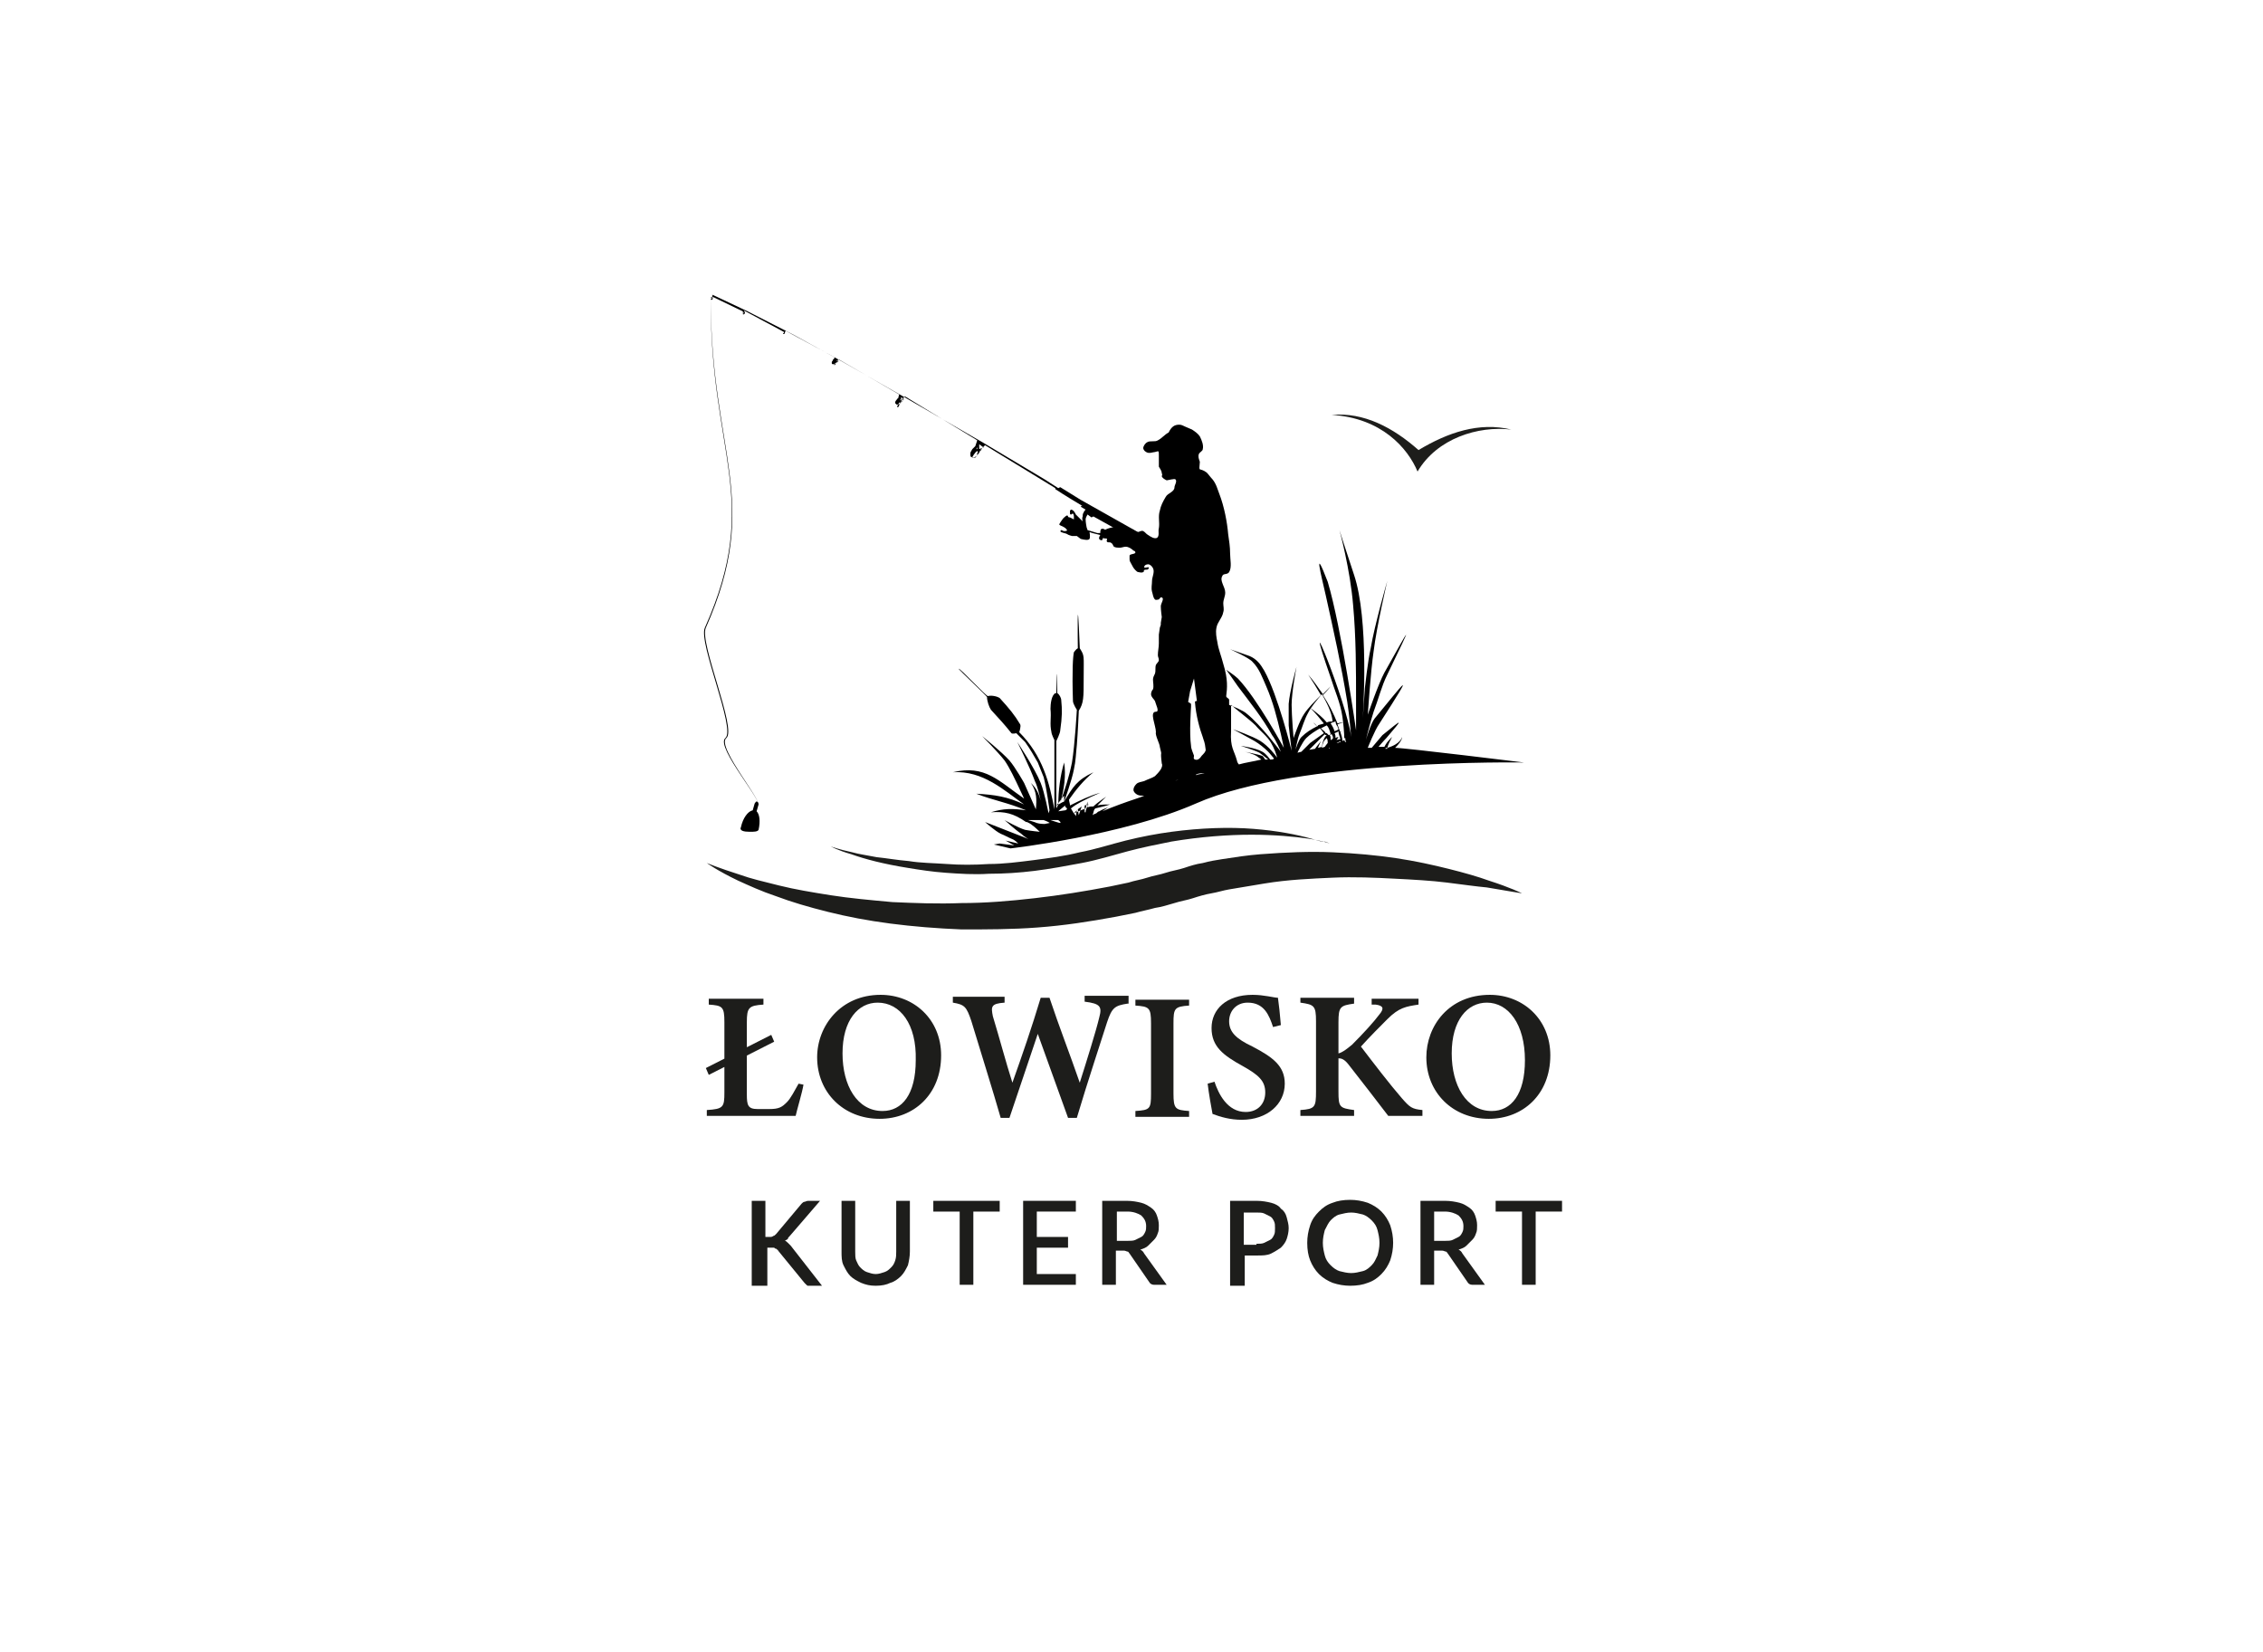 <?xml version="1.0" encoding="utf-8"?>
<!-- Generator: Adobe Illustrator 24.0.0, SVG Export Plug-In . SVG Version: 6.00 Build 0)  -->
<svg version="1.1" id="Warstwa_1" xmlns="http://www.w3.org/2000/svg" xmlns:xlink="http://www.w3.org/1999/xlink" x="0px" y="0px"
	 viewBox="0 0 231.8 169.2" style="enable-background:new 0 0 231.8 169.2;" xml:space="preserve">
<style type="text/css">
	.st0{fill:#1D1D1B;}
	.st1{fill-rule:evenodd;clip-rule:evenodd;fill:#1D1D1B;}
</style>
<g>
	<path class="st0" d="M72.6,110.1l-0.3-0.7l6.7-3.4l0.3,0.7L72.6,110.1z M82.3,111.1c-0.1,0.7-0.7,2.7-0.8,3.2h-9.1v-0.6
		c1.7-0.1,1.8-0.3,1.8-1.8v-7.2c0-1.6-0.2-1.7-1.6-1.8v-0.6h5.6v0.6c-1.5,0.1-1.7,0.3-1.7,1.8v7.4c0,1.1,0.1,1.5,1.1,1.5
		c0,0,1.1,0,1.2,0c1,0,1.3-0.2,1.8-0.7c0.4-0.4,0.8-1.2,1.2-1.9L82.3,111.1z"/>
	<path class="st0" d="M90.2,101.9c3.4,0,6.2,2.5,6.2,6.2c0,4-2.8,6.5-6.3,6.5c-3.7,0-6.4-2.7-6.4-6.3
		C83.7,105.1,86.1,101.9,90.2,101.9z M89.9,102.7c-2,0-3.6,1.8-3.6,5.2c0,3.3,1.5,5.9,4.1,5.9c2,0,3.4-1.7,3.4-5.2
		C93.9,104.9,92.2,102.7,89.9,102.7z"/>
	<path class="st0" d="M115.5,102.8c-1.3,0.2-1.6,0.4-2.1,1.9c-0.5,1.6-2,6.1-3.1,9.8h-0.9c-1-2.8-2.1-5.8-3.1-8.6
		c-1,3-2,5.9-2.9,8.6h-0.9c-0.8-2.8-2-6.6-3-9.9c-0.5-1.5-0.7-1.7-1.9-1.9v-0.6h5.3v0.6c-1.4,0.1-1.4,0.4-1.2,1.4
		c0.7,2.3,1.3,4.6,2,6.8c1-2.8,2-5.7,2.9-8.7h0.9c1,3,2.1,5.8,3.1,8.7c0.7-2.2,1.7-5.4,2-6.7c0.3-1.1,0.1-1.4-1.5-1.6v-0.6h4.5
		V102.8z"/>
	<path class="st0" d="M116.3,114.4v-0.6c1.5-0.1,1.6-0.2,1.6-1.8v-7.2c0-1.6-0.2-1.7-1.6-1.8v-0.6h5.5v0.6c-1.5,0.1-1.6,0.3-1.6,1.8
		v7.2c0,1.6,0.2,1.7,1.6,1.8v0.6H116.3z"/>
	<path class="st0" d="M130.4,105.2c-0.4-1.2-0.9-2.5-2.6-2.5c-1.2,0-1.9,0.9-1.9,1.9c0,1.1,0.7,1.8,2.4,2.6c2.1,1.1,3.3,2,3.3,3.8
		c0,2.1-1.8,3.7-4.4,3.7c-1.2,0-2.2-0.3-3-0.6c-0.1-0.5-0.4-2.2-0.5-3.1l0.7-0.2c0.4,1.2,1.3,3.1,3.2,3.1c1.2,0,2-0.8,2-2
		c0-1.2-0.7-1.8-2.3-2.7c-2-1.1-3.2-2-3.2-3.9c0-1.9,1.5-3.4,4.2-3.4c1.2,0,2.2,0.3,2.6,0.3c0.1,0.7,0.2,1.6,0.3,2.8L130.4,105.2z"
		/>
	<path class="st0" d="M133.3,102.2h5.4v0.6c-1.4,0.2-1.6,0.3-1.6,1.9v3.2c0.4-0.1,0.8-0.4,1.4-0.9c1.2-1.2,2.2-2.3,2.8-3.1
		c0.5-0.6,0.4-0.9-0.4-1l-0.4,0v-0.6h4.8v0.6c-1.3,0.2-2,0.3-3.2,1.5c-0.7,0.7-1.8,1.8-2.7,2.8c1.3,1.7,2.9,3.8,4.2,5.3
		c0.8,0.9,1,1.1,2.1,1.2v0.6h-3.5c-1-1.3-2.6-3.4-4.1-5.3c-0.4-0.5-0.7-0.6-1-0.6v3.4c0,1.6,0.1,1.7,1.6,1.9v0.6h-5.5v-0.6
		c1.5-0.1,1.6-0.3,1.6-1.9v-7.2c0-1.6-0.2-1.7-1.6-1.9V102.2z"/>
	<path class="st0" d="M152.6,101.9c3.4,0,6.2,2.5,6.2,6.2c0,4-2.8,6.5-6.3,6.5c-3.7,0-6.4-2.7-6.4-6.3
		C146.1,105.1,148.4,101.9,152.6,101.9z M152.3,102.7c-2,0-3.6,1.8-3.6,5.2c0,3.3,1.5,5.9,4.1,5.9c2,0,3.4-1.7,3.4-5.2
		C156.2,104.9,154.5,102.7,152.3,102.7z"/>
</g>
<g>
	<path class="st0" d="M78.4,126.7h0.4c0.2,0,0.3,0,0.4-0.1c0.1,0,0.2-0.1,0.3-0.2l2.6-3.1c0.1-0.1,0.2-0.2,0.3-0.2
		c0.1,0,0.2-0.1,0.4-0.1h1.2l-3.1,3.6c-0.1,0.1-0.2,0.2-0.2,0.3c-0.1,0.1-0.2,0.1-0.3,0.2c0.1,0,0.2,0.1,0.3,0.2
		c0.1,0.1,0.2,0.2,0.3,0.3l3.2,4.1h-1.2c-0.1,0-0.2,0-0.2,0c-0.1,0-0.1,0-0.2-0.1c0,0-0.1-0.1-0.1-0.1s-0.1-0.1-0.1-0.1l-2.7-3.3
		c0-0.1-0.1-0.1-0.1-0.1s-0.1-0.1-0.1-0.1c-0.1,0-0.1,0-0.2-0.1c-0.1,0-0.1,0-0.2,0h-0.5v3.9H77V123h1.4V126.7z"/>
	<path class="st0" d="M89.7,130.5c0.3,0,0.6-0.1,0.9-0.2c0.3-0.1,0.5-0.3,0.7-0.5c0.2-0.2,0.3-0.4,0.4-0.7c0.1-0.3,0.1-0.6,0.1-0.9
		V123h1.4v5.2c0,0.5-0.1,1-0.2,1.4c-0.2,0.4-0.4,0.8-0.7,1.1c-0.3,0.3-0.7,0.6-1.1,0.7c-0.4,0.2-0.9,0.3-1.5,0.3s-1-0.1-1.5-0.3
		c-0.4-0.2-0.8-0.4-1.1-0.7c-0.3-0.3-0.5-0.7-0.7-1.1c-0.2-0.4-0.2-0.9-0.2-1.4V123h1.4v5.2c0,0.3,0,0.7,0.1,0.9s0.2,0.5,0.4,0.7
		c0.2,0.2,0.4,0.4,0.7,0.5C89.1,130.4,89.4,130.5,89.7,130.5z"/>
	<path class="st0" d="M102.4,124.1h-2.7v7.5h-1.4v-7.5h-2.7V123h6.8V124.1z"/>
	<path class="st0" d="M110.2,130.5l0,1.1h-5.4V123h5.4v1.1h-4v2.6h3.2v1.1h-3.2v2.7H110.2z"/>
	<path class="st0" d="M119.5,131.6h-1.3c-0.2,0-0.4-0.1-0.5-0.3l-2-2.9c-0.1-0.1-0.1-0.2-0.2-0.2s-0.2-0.1-0.4-0.1h-0.8v3.5h-1.4
		V123h2.5c0.6,0,1.1,0.1,1.5,0.2c0.4,0.1,0.7,0.3,1,0.5s0.5,0.5,0.6,0.8s0.2,0.6,0.2,1c0,0.3,0,0.6-0.1,0.8
		c-0.1,0.3-0.2,0.5-0.4,0.7c-0.2,0.2-0.4,0.4-0.6,0.6c-0.2,0.2-0.5,0.3-0.8,0.4c0.2,0.1,0.3,0.2,0.4,0.4L119.5,131.6z M115.5,127.1
		c0.3,0,0.6,0,0.8-0.1c0.2-0.1,0.4-0.2,0.6-0.3c0.2-0.1,0.3-0.3,0.4-0.5c0.1-0.2,0.1-0.4,0.1-0.6c0-0.5-0.2-0.8-0.5-1.1
		c-0.3-0.2-0.8-0.4-1.4-0.4h-1.1v3H115.5z"/>
	<path class="st0" d="M128.7,123c0.6,0,1.1,0.1,1.5,0.2c0.4,0.1,0.8,0.3,1,0.6c0.3,0.2,0.5,0.5,0.6,0.9s0.2,0.7,0.2,1.1
		c0,0.4-0.1,0.8-0.2,1.1c-0.1,0.3-0.3,0.6-0.6,0.9c-0.3,0.2-0.6,0.4-1,0.6s-0.9,0.2-1.4,0.2h-1.3v3.1H126V123H128.7z M128.7,127.4
		c0.3,0,0.6,0,0.8-0.1c0.2-0.1,0.4-0.2,0.6-0.3c0.2-0.1,0.3-0.3,0.4-0.5s0.1-0.4,0.1-0.7c0-0.3,0-0.5-0.1-0.7
		c-0.1-0.2-0.2-0.4-0.4-0.5c-0.2-0.1-0.4-0.2-0.6-0.3c-0.2-0.1-0.5-0.1-0.8-0.1h-1.3v3.3H128.7z"/>
	<path class="st0" d="M142.7,127.3c0,0.6-0.1,1.2-0.3,1.8c-0.2,0.5-0.5,1-0.9,1.4c-0.4,0.4-0.8,0.7-1.4,0.9
		c-0.5,0.2-1.1,0.3-1.8,0.3c-0.6,0-1.2-0.1-1.8-0.3c-0.5-0.2-1-0.5-1.4-0.9c-0.4-0.4-0.7-0.9-0.9-1.4s-0.3-1.1-0.3-1.8
		c0-0.6,0.1-1.2,0.3-1.8s0.5-1,0.9-1.4c0.4-0.4,0.8-0.7,1.4-0.9c0.5-0.2,1.1-0.3,1.8-0.3c0.6,0,1.2,0.1,1.8,0.3
		c0.5,0.2,1,0.5,1.4,0.9c0.4,0.4,0.7,0.9,0.9,1.4C142.6,126.1,142.7,126.7,142.7,127.3z M141.3,127.3c0-0.5-0.1-0.9-0.2-1.3
		c-0.1-0.4-0.3-0.7-0.6-1s-0.6-0.5-0.9-0.6c-0.4-0.1-0.8-0.2-1.2-0.2c-0.4,0-0.8,0.1-1.2,0.2c-0.4,0.1-0.7,0.4-0.9,0.6
		s-0.4,0.6-0.6,1c-0.1,0.4-0.2,0.8-0.2,1.3c0,0.5,0.1,0.9,0.2,1.3c0.1,0.4,0.3,0.7,0.6,1c0.3,0.3,0.6,0.5,0.9,0.6
		c0.4,0.1,0.8,0.2,1.2,0.2c0.4,0,0.8-0.1,1.2-0.2c0.4-0.1,0.7-0.4,0.9-0.6c0.3-0.3,0.4-0.6,0.6-1
		C141.2,128.2,141.3,127.8,141.3,127.3z"/>
	<path class="st0" d="M152.1,131.6h-1.3c-0.2,0-0.4-0.1-0.5-0.3l-2-2.9c-0.1-0.1-0.1-0.2-0.2-0.2s-0.2-0.1-0.4-0.1h-0.8v3.5h-1.4
		V123h2.5c0.6,0,1.1,0.1,1.5,0.2s0.7,0.3,1,0.5s0.5,0.5,0.6,0.8s0.2,0.6,0.2,1c0,0.3,0,0.6-0.1,0.8c-0.1,0.3-0.2,0.5-0.4,0.7
		c-0.2,0.2-0.4,0.4-0.6,0.6c-0.2,0.2-0.5,0.3-0.8,0.4c0.2,0.1,0.3,0.2,0.4,0.4L152.1,131.6z M148,127.1c0.3,0,0.6,0,0.8-0.1
		s0.4-0.2,0.6-0.3c0.2-0.1,0.3-0.3,0.4-0.5c0.1-0.2,0.1-0.4,0.1-0.6c0-0.5-0.2-0.8-0.5-1.1c-0.3-0.2-0.8-0.4-1.4-0.4h-1.1v3H148z"/>
	<path class="st0" d="M160,124.1h-2.7v7.5h-1.4v-7.5h-2.7V123h6.8V124.1z"/>
</g>
<g>
	<path d="M73,30.2C73,30.2,73.1,30.3,73,30.2l3.6,1.7l4.7,2.4l4.9,2.7l6.3,3.6l8.3,4.8l6.2,3.7l1.4,0.9l0.2-0.1l2.1,1.3l7.1,4
		c0,0,0.1,0.1,0,0.4c-0.1,0.2-0.4,0.3-0.4,0.3c-1.8-1-3.6-2-5.4-3l-0.2,0.1l-0.4-0.3c0,0-0.2,0.3-0.2,0.5c0,0.3,0.1,0.8,0.1,0.8
		l0.1,0.3l1,0.3l0.3,0c0,0,0-0.4,0.1-0.4c0.1-0.1,0.4,0,0.4,0.1c-0.1,0.6-0.1,0.6-0.3,1c0,0.1-0.3,0-0.3-0.1
		c-0.1-0.1,0.1-0.4,0.1-0.4l-0.8-0.2l-0.3-0.1l0,0c0,0,0.1,0.5,0,0.7c-0.1,0.1-0.2,0.1-0.3,0.1c-0.2,0-0.6-0.1-0.6-0.1l-0.4-0.3
		l-0.5,0c0,0-0.4-0.1-0.5-0.2c-0.2-0.1-0.4-0.1-0.6-0.2c-0.1,0-0.1-0.2,0-0.2c0.1,0,0.2,0.1,0.3,0.1c0.1,0,0.3,0,0.3-0.1
		c-0.1-0.2-0.3-0.3-0.5-0.4c0,0-0.3-0.1-0.3-0.2c0.1-0.2,0.4-0.6,0.4-0.6s0.3-0.3,0.4-0.3c0.1,0,0.1,0.1,0.1,0.1
		c0,0.1,0.2,0.1,0.2,0.1l0.4,0.2l0-0.3c0,0,0-0.2-0.1-0.3c-0.1,0-0.1,0.1-0.2,0.1c-0.1,0-0.1-0.1-0.1-0.1c0-0.1,0-0.2,0-0.3
		c0,0,0.1-0.1,0.1-0.1c0.3,0,0.5,0.5,0.5,0.5l0.3,0.3l0.4,0.4c0,0-0.1-0.3,0-0.5c0-0.1,0-0.3,0.1-0.4c0-0.1,0.2-0.3,0.2-0.3
		l-0.5-0.3l0.1-0.1l0.2,0.1c-1-0.6-2-1.2-2.9-1.8v-0.1l-7.2-4.4l-0.5,0.5c0,0,0,0,0,0c0,0.1-0.1,0.3-0.2,0.4
		c-0.1,0.1-0.2,0.2-0.3,0.3c-0.1,0.1-0.3,0.1-0.4,0c-0.1,0-0.1-0.1-0.1-0.2c0-0.1,0-0.1,0-0.2c0-0.1,0.1-0.2,0.2-0.4
		c0.1-0.1,0.2-0.2,0.3-0.3c0,0,0,0,0,0l0.2-0.6l-7.4-4.5l-0.3,0.3c0,0,0,0,0,0c0,0.1-0.1,0.2-0.1,0.3c-0.1,0.1-0.1,0.2-0.2,0.2
		c-0.1,0-0.2,0.1-0.3,0c0,0-0.1-0.1-0.1-0.1c0,0,0-0.1,0-0.1c0-0.1,0.1-0.2,0.1-0.2c0.1-0.1,0.1-0.2,0.2-0.2c0,0,0,0,0,0l0.1-0.4
		l-6.2-3.6l0,0l-0.2,0.2c0,0,0,0,0,0c0,0.1,0,0.1-0.1,0.2c0,0.1-0.1,0.1-0.1,0.1c-0.1,0-0.1,0-0.2,0c0,0-0.1,0-0.1-0.1
		c0,0,0-0.1,0-0.1c0-0.1,0.1-0.1,0.1-0.2c0-0.1,0.1-0.1,0.1-0.1c0,0,0,0,0,0l0.1-0.2l-5-2.7l-0.1,0.1c0,0,0,0.1,0,0.1
		c0,0,0,0.1-0.1,0.1c0,0-0.1,0-0.1,0c0,0,0,0,0,0c0,0,0,0,0,0c0,0,0,0,0,0l0,0c0,0,0-0.1,0.1-0.1c0,0,0,0,0,0l0-0.1l-4.1-2.2
		L76.3,32c0,0,0,0,0,0c0,0,0,0.1,0,0.1c0,0,0,0-0.1,0.1c0,0,0,0-0.1,0c0,0,0,0,0,0c0,0,0,0,0,0c0,0,0,0,0-0.1c0,0,0,0,0,0
		c0,0,0,0,0-0.1c0,0,0,0,0,0l0-0.1h0L73,30.4L73,30.5c0,0,0,0,0,0c0,0,0,0.1,0,0.1c0,0,0,0.1-0.1,0.1c0,0-0.1,0-0.1,0c0,0,0,0,0,0
		c0,0,0,0,0,0c0,0,0,0,0,0h0l0,0c0,0,0-0.1,0.1-0.1c0,0,0,0,0,0L73,30.2L73,30.2L73,30.2C72.9,30.3,72.9,30.2,73,30.2
		C72.9,30.2,72.9,30.2,73,30.2L73,30.2z M72.9,30.3L72.9,30.3L72.9,30.3L72.9,30.3z M73,30.4L73,30.4C73,30.4,73,30.4,73,30.4
		L73,30.4z M72.9,30.4C72.9,30.4,72.9,30.4,72.9,30.4C72.9,30.4,72.9,30.4,72.9,30.4C72.9,30.4,72.9,30.5,72.9,30.4
		c-0.1,0.1-0.1,0.1-0.1,0.1c0,0,0,0,0,0c0,0,0,0,0,0c0,0,0,0,0,0C72.9,30.6,72.9,30.5,72.9,30.4C72.9,30.5,72.9,30.5,72.9,30.4
		C72.9,30.4,72.9,30.4,72.9,30.4L72.9,30.4z M76.2,31.8L76.2,31.8L76.2,31.8L76.2,31.8z M76.2,31.9L76.2,31.9
		C76.2,31.9,76.2,31.9,76.2,31.9L76.2,31.9z M76.3,31.9L76.3,31.9C76.3,31.9,76.3,31.9,76.3,31.9L76.3,31.9z M76.2,32
		C76.2,32,76.2,32,76.2,32C76.2,32,76.2,32,76.2,32C76.2,32,76.2,32,76.2,32c-0.1,0.1-0.1,0.1-0.1,0.1c0,0,0,0,0,0c0,0,0,0,0,0
		c0,0,0,0,0,0C76.2,32.1,76.2,32.1,76.2,32C76.2,32,76.2,32,76.2,32C76.2,32,76.2,32,76.2,32L76.2,32z M80.5,34.1L80.5,34.1
		L80.5,34.1L80.5,34.1z M80.5,34.1L80.5,34.1C80.5,34.1,80.5,34.2,80.5,34.1L80.5,34.1z M80.6,34.2L80.6,34.2
		C80.5,34.2,80.5,34.2,80.6,34.2L80.6,34.2L80.6,34.2z M80.5,34.2C80.5,34.2,80.5,34.2,80.5,34.2C80.5,34.2,80.4,34.2,80.5,34.2
		C80.4,34.2,80.4,34.2,80.5,34.2c-0.1,0.1-0.1,0.1-0.1,0.1c0,0,0,0,0,0c0,0,0,0,0,0c0,0,0,0,0,0C80.4,34.3,80.4,34.3,80.5,34.2
		C80.5,34.3,80.5,34.2,80.5,34.2C80.5,34.2,80.5,34.2,80.5,34.2L80.5,34.2z M85.7,36.9l0,0.2l0.2-0.1L85.7,36.9z M85.6,37L85.6,37
		C85.6,37.1,85.6,37.1,85.6,37L85.6,37z M85.8,37.1l-0.1,0C85.7,37.1,85.7,37.2,85.8,37.1L85.8,37.1z M85.6,37.2
		C85.6,37.2,85.6,37.2,85.6,37.2c-0.1,0-0.1,0.1-0.1,0.1c0,0.1-0.1,0.1-0.1,0.1c0,0,0,0,0,0c0,0,0,0,0,0c0,0,0,0,0.1,0
		c0,0,0.1-0.1,0.1-0.1C85.6,37.3,85.6,37.3,85.6,37.2C85.6,37.2,85.6,37.2,85.6,37.2C85.6,37.2,85.6,37.2,85.6,37.2L85.6,37.2z
		 M92.3,40.7l0,0.3l0.3-0.1l-0.1-0.1L92.3,40.7z M92.2,40.9l0,0.1c0,0,0,0,0.1,0L92.2,40.9z M92.5,41l-0.1,0.1c0,0,0,0,0,0.1
		L92.5,41z M92.2,41.2C92.2,41.2,92.1,41.2,92.2,41.2c-0.1,0-0.1,0.1-0.2,0.2c0,0.1-0.1,0.2-0.1,0.2c0,0,0,0,0,0.1c0,0,0,0,0,0
		c0,0,0.1,0,0.1,0c0,0,0.1-0.1,0.1-0.2C92.2,41.4,92.2,41.3,92.2,41.2C92.2,41.2,92.2,41.2,92.2,41.2C92.2,41.2,92.2,41.2,92.2,41.2
		L92.2,41.2z M100.3,45.5l0,0.5l0.5-0.2l-0.1,0L100.3,45.5z M100.1,45.8l-0.1,0.2c0,0,0,0,0.1,0L100.1,45.8z M100.6,46l-0.2,0.1
		c0,0,0,0.1,0,0.1L100.6,46z M100.1,46.2C100.1,46.2,100.1,46.2,100.1,46.2c-0.2,0.1-0.2,0.2-0.3,0.3c-0.1,0.1-0.1,0.2-0.2,0.3
		c0,0,0,0.1,0,0.1c0,0,0,0,0,0c0,0,0.1,0,0.2,0c0.1,0,0.2-0.1,0.2-0.2c0.1-0.1,0.1-0.2,0.1-0.3C100.2,46.3,100.2,46.3,100.1,46.2
		C100.1,46.2,100.1,46.2,100.1,46.2L100.1,46.2z"/>
	<path d="M120.8,43.5c0.2,0,0.4,0.1,0.6,0.2c0.2,0.1,0.5,0.2,0.7,0.3c0.3,0.2,0.6,0.4,0.8,0.7c0.2,0.4,0.4,0.9,0.3,1.3
		c0,0.2-0.3,0.3-0.4,0.5c-0.1,0.3,0,0.5,0.1,0.8c-0.1,1.2-0.1,0.5,0.7,1.1c0.2,0.2,0.4,0.5,0.6,0.7c0.4,0.5,0.5,1,0.7,1.5
		c0.5,1.3,0.8,2.9,0.9,4.1c0.1,0.7,0.2,1.3,0.2,2c0,0.6,0.2,1.4-0.1,1.9c-0.2,0.3-0.6,0.1-0.7,0.4c-0.3,0.5,0.3,1.1,0.3,1.7
		c0,0.4-0.2,0.7-0.2,1.1c0,0.3,0.1,0.6,0,0.9c-0.1,0.6-0.6,1-0.7,1.6c-0.1,0.5,0,1,0.1,1.5c0.1,0.7,0.4,1.4,0.6,2.2
		c0.5,1.6,0.4,2.5,0.3,3.3c0,0.2,0.3,0.2,0.3,0.4c0,0.1,0,0.4,0,0.5c0.3,0.1,1.5,0.6,1.8,0.9c1.4,1.1,3.5,3.9,3.5,3.9
		s-0.5-1.2-0.9-1.7c-1-1.8-2.3-3.4-3.5-5c-0.4-0.6-1.2-1.7-1.2-1.7s0.9,0.6,1.2,0.9c2,2.1,4.7,7.1,4.7,7.1s-0.2-1-0.3-1.4
		c-0.4-1.7-0.8-3.3-1.5-4.9c-0.4-0.9-0.7-1.8-1.4-2.5c-0.3-0.4-2.3-1.3-2.3-1.3s1.7,0.6,2,0.7c0.7,0.3,1.1,0.8,1.5,1.5
		c1.4,2.5,2.8,8.2,2.8,8.2l-0.3-2.6c0,0,0-1.5,0-2.2c0.1-1.3,0.8-3.8,0.8-3.8s-0.5,2.6-0.5,3.9c0,1.1,0.2,3.4,0.2,3.4
		s0.6-1.8,1.1-2.5c0.4-0.6,1.1-1.3,1.7-1.9c-0.4-0.7-0.9-1.5-1.3-2.1c0.6,0.7,1,1.3,1.5,2c0.5-0.5,0.8-0.8,0.8-0.8s-0.3,0.4-0.8,0.9
		c0.6,0.9,1.1,1.9,1.5,2.9c0.3-0.1,0.6-0.1,0.6-0.1c-0.3,0.1-0.4,0.1-0.6,0.2c0.1,0.3,0.2,0.6,0.3,0.8c0,0,0.1-0.1,0.1-0.1
		s-0.1,0-0.1,0.1c0.1,0.3,0.2,0.6,0.2,0.9l0.2-0.1c0-0.7-0.1-1.7-0.2-2.4c-0.2-1.4-0.8-2.7-1.2-4c-3.3-9.5,1.7,2.6,2.1,6.1
		c0,0-0.2-2.4-0.4-3.6c-0.6-3.7-1.4-7.3-2.2-10.9c-0.5-2.2-1.3-5.3,0.2-1.4c1.4,4.7,2.9,15.2,2.9,15.2s0-1.9,0-2.9
		c0-3.3,0-6.6-0.3-9.9c-0.3-3.7-1.4-7.7-1.4-7.7c0,0,0.4,1.3,1.5,4.6c1.5,4.5,1,13.7,0.8,16.1l0.3-4.5c0,0,0.3-2.8,0.6-4.1
		c0.4-2.4,1.7-6.9,1.7-6.9s-1.1,4.7-1.4,7.2c-0.3,2-0.6,6.5-0.6,6.5s1.1-3.2,1.7-4.3c2.7-4.8,3.1-5.6,0.3,0.2
		c-0.6,1.2-0.9,2.5-1.4,3.8c-0.3,0.9-0.8,2.9-0.8,2.9s0.5-1.7,0.9-2.2c2.9-3.5,4.5-5.7,0.5,0.5c-0.5,0.7-1.2,2.5-1.2,2.5l0.4,0
		l1.1-1.3c2.1-1.7,2.2-1.8,0.4,0.3c-0.3,0.3-0.8,0.9-0.8,0.9h0.6c0,0,0.2-0.4,0.4-0.6c0.8-0.9,0.1-0.1-0.1,0.7c-0.1,0-0.2,0-0.2,0.1
		c0.1,0,0.2,0,0.2,0c0,0,0,0,0-0.1c1.4-0.4,1.5-1.1,1.5-1.1s0.1,0.3-0.7,1.1c1,0,13.2,1.5,13.2,1.5s-23.2-0.4-33.6,4.2
		c-7.5,3.3-19,4.6-19,4.6s0,0,0.1,0l-0.1,0l-1.7-0.4l0.6-0.1l1.5,0.2l-0.9-0.5l1.3,0.3c0,0-0.3-0.3-0.5-0.4
		c-0.7-0.3-0.8-0.4-1.3-0.6c-0.6-0.3-1.6-1.2-1.6-1.2l4.6,1.8c-0.1,0-0.6-0.3-0.9-0.6c-0.6-0.4-1.7-1.4-1.7-1.4s1.4,0.8,2.1,1
		c0.5,0.1,1.5,0.2,1.5,0.2s-0.5-0.5-0.8-0.7c-0.1-0.1-0.3-0.2-0.5-0.3h-0.1c-1.3-0.9-2.2-1.1-3.6-1c1.3-0.4,2.2-0.4,3.6-0.2
		c-1.9-0.8-3.3-1-5.1-1.7c1.9,0.1,3.2,0.3,4.9,1.1c-2-1.4-4.2-3.5-7.3-3.3c3.3-0.8,4.7,0.9,7.3,2.7l-0.8-1.7c0,0-0.7-1.5-1.2-2.2
		c-0.7-0.9-2.3-2.5-2.3-2.5s2,1.6,2.8,2.5c0.6,0.7,1.5,2.3,1.5,2.3l1.2,2.7c0.1-1,0.1-1.8-0.5-2.7c0.6,0.6,0.8,1.1,1,1.8
		c-0.1-0.4-0.3-1.4-0.6-2c-0.5-1.4-1.8-4-1.8-4s1.8,2.7,2.4,4.2c0.4,1,0.8,3.1,0.8,3.1l0.1-0.3c0,0-0.3-2.3-0.6-3.4
		c-0.2-0.5-0.4-1-0.6-1.5c-0.4-0.7-0.8-1.4-1.3-2.1c-0.3-0.3-0.9-0.9-0.9-0.9s-0.4,0.1-0.5,0c-0.8-1-1.1-1.3-2.1-2.4
		c-0.2-0.3-0.4-0.9-0.4-1.3c0-0.1-3-2.9-2.9-2.9c0.1-0.1,2.9,2.9,3,2.8c0.3-0.1,0.9,0,1.2,0.2c1,1.1,1.5,1.7,2.1,2.7
		c0.1,0.2-0.1,0.8-0.1,0.8c2.4,2.4,3.1,5.2,3.6,7.9l0-7.1c0,0-0.3-0.6-0.3-0.8c-0.2-0.9,0-1.4-0.1-2.4c0-0.5,0.1-1.4,0.5-1.6
		c0,0,0.1,0,0.1,0c0-4.4,0.1,0,0.1,0c0.2,0.1,0.4,0.5,0.4,0.7c0.1,1,0.1,1.7-0.1,3.1c0,0.3-0.4,1.1-0.4,1.1l0,6.9l0.2-0.4
		c0-1.4,0.2-3,0.6-4.3c0.2,1.3,0,2.8-0.4,4.1c0.5-1.4,0.9-2.6,1.2-4.1c0.3-1.8,0.5-5.4,0.5-5.4s-0.4-0.6-0.4-0.9
		c-0.1-3.1,0-4.6,0.1-5c0.1-0.1,0.2-0.3,0.4-0.4c0,0-0.1-7.7,0.2,0c0.5,0.8,0.4,0.7,0.4,3c0,2.1,0,2.6-0.5,3.4c0,0-0.1,2.3-0.2,3.5
		c-0.1,0.9-0.1,1.6-0.3,2.5c-0.2,1.1-1,3.3-1,3.3c0.9-1.5,1.3-2.2,3-3c-1,0.8-1.8,1.8-2.5,2.8c0,0.2,0.1,0.4,0.1,0.6
		c1-0.5,2-1,3.1-1.3l-0.9,0.4c-0.8,0.4-1.5,0.7-2.1,1.2c0,0.1,0.1,0.1,0.1,0.2c0.1,0.1,0.1,0.2,0.2,0.3c0.2-0.1,0.5-0.2,0.7-0.3
		l0-0.2l0,0.2c0.2-0.1,0.4-0.1,0.5-0.2l0.2-0.7l0,0.6c0.2-0.1,0.4-0.1,0.6-0.1c0.4-0.4,1.3-1,1.3-1s-0.5,0.5-0.9,0.9
		c0.4-0.1,0.8-0.1,1.3-0.1c-0.6,0.2-1.1,0.3-1.5,0.4c0,0-0.1,0.1-0.1,0.1c-0.1,0.2-0.1,0.4-0.2,0.6c0.1-0.1,0.2-0.1,0.4-0.2
		c0.1-0.1,0.2-0.2,0.3-0.2c0.3-0.2,0.9-0.4,0.9-0.4s-0.3,0.2-0.6,0.4c1.2-0.5,2.3-0.9,3.5-1.3c0.3-0.1,0.6-0.2,0.8-0.3
		c-0.3,0-0.5,0-0.7-0.1c-0.2-0.1-0.4-0.3-0.4-0.5c0-0.2,0.1-0.4,0.3-0.6c0.2-0.2,0.5-0.2,0.8-0.3c0.4-0.2,0.8-0.3,1.1-0.5
		c0.2-0.2,0.4-0.4,0.6-0.7c0.1-0.2,0.2-0.4,0.1-0.6c-0.2-1.6,0.1-0.5-0.2-1.7c0-0.3-0.5-1.2-0.4-1.5c0-0.7-0.7-2.1,0-2.1
		c0.4,0,0-0.7-0.1-1.1c-0.1-0.2-0.4-0.4-0.4-0.7c0-0.2,0.1-0.4,0.2-0.5c0.1-0.3,0-0.7,0-1c0-0.2,0.1-0.4,0.2-0.6
		c0.1-0.3,0-0.6,0.1-0.9c0.1-0.2,0.3-0.3,0.3-0.5c0-0.2-0.1-0.3-0.1-0.5c0-0.4,0.1-0.8,0.1-1.2c0-0.3,0-0.9,0-0.9l0.1-0.7l0.1-0.3
		l0-0.2l0.1-0.6c0,0-0.1-0.7-0.1-1.1c0-0.3,0.4-0.8,0.1-0.9c-0.1-0.1-0.2,0.1-0.3,0.2c-0.1,0-0.3,0.1-0.4,0
		c-0.2-0.2-0.2-0.5-0.3-0.8c-0.1-0.4,0-0.7,0-1.1c0-0.4,0.3-0.9,0.1-1.3c-0.1-0.2-0.3-0.4-0.5-0.4c-0.2,0-0.4,0.1-0.4,0.3
		c0,0.1,0.3,0,0.4,0c0.1,0,0.1,0.1,0,0.2c-0.1,0.1-0.3,0-0.4,0.1c-0.1,0.1,0,0.2-0.1,0.2c-0.2,0.1-0.4,0-0.5,0
		c-0.1,0-0.2-0.1-0.3-0.2c-0.2-0.2-0.3-0.4-0.4-0.6c-0.1-0.2-0.2-0.3-0.2-0.5c0-0.1,0-0.3,0-0.4c0.1-0.2,0.5-0.1,0.6-0.3
		c0-0.1-0.1-0.2-0.2-0.2c-0.2-0.2-0.5-0.4-0.8-0.4c-0.2,0-0.4,0.1-0.6,0.1c-0.2,0-0.4,0-0.6-0.1c-0.1-0.1-0.1-0.3-0.3-0.4
		c-0.1-0.1-0.3,0-0.4-0.1c-0.1-0.1,0-0.2,0-0.3c-0.1-0.1-0.3,0-0.4-0.1c-0.1-0.1-0.2-0.2-0.2-0.4c0.1-0.4,0.7-0.6,1.2-0.7
		c0.3-0.1,0.5,0,0.8,0c0.3,0.1,0.5,0.3,0.8,0.3c0.1,0,0.2-0.1,0.3-0.1c0.2,0,0.4,0.3,0.6,0.3c0.2,0,0.4-0.2,0.6-0.1
		c0.2,0.1,0.3,0.3,0.5,0.4c0.3,0.2,0.6,0.4,0.9,0.3c0.3-0.2,0.1-0.7,0.2-1c0.1-0.6-0.1-1.2,0.1-1.8c0.1-0.5,0.3-0.9,0.6-1.4
		c0.2-0.4,0.9-0.5,0.9-1c0-0.2,0.3-0.6,0.1-0.8c-0.1-0.1-0.8,0.1-0.9,0.1c-0.2-0.1-0.4-0.2-0.5-0.4c0-0.1,0.1-0.2,0-0.3
		c0-0.3-0.2-0.5-0.3-0.7c0-0.1,0-0.3,0-0.4c0-0.2,0-0.4,0-0.7c0-0.6,0-0.5-0.4-0.4c-0.2,0-0.6,0.2-0.9,0c-0.2-0.1-0.3-0.3-0.3-0.4
		c0-0.2,0.2-0.5,0.4-0.6c0.3-0.2,0.8,0,1.1-0.2c0.4-0.2,0.7-0.6,1.1-0.8C120,43.7,120.3,43.5,120.8,43.5
		C120.8,43.5,120.8,43.4,120.8,43.5L120.8,43.5z M122.3,69.5l-0.4,1.3l-0.2,1.1c0,0,0.2,0.1,0.3,0.2c0,0.1,0,0.3,0,0.3s-0.2,2.7,0,4
		c0,0.3,0.2,0.7,0.3,1c0,0.2-0.1,0.3,0.1,0.4c0.3,0.1,0.5-0.1,0.7-0.4c0.2-0.2,0.4-0.4,0.4-0.6c-0.1-0.9-0.2-0.9-0.3-1.3
		c-0.3-0.8-0.7-2.2-0.8-3.6c0-0.1,0.2-0.1,0.2-0.1L122.3,69.5z M135.4,71.1c-0.5,0.6-1.1,1.3-1.4,1.9c-0.4,0.7-0.6,1.5-0.9,2.2
		c-0.2,0.5-0.4,1.6-0.4,1.6s0.3-1,0.6-1.3c0.5-0.5,1-0.8,1.6-1.1c-0.2-0.2-0.4-0.4-0.4-0.4s0.3,0.2,0.4,0.4c0,0,0.1,0,0.1-0.1
		c0.2-0.1,0.4-0.1,0.6-0.2c-0.4-0.5-0.8-1-1.4-1.6c0.8,0.6,1.3,1,1.7,1.5c0.2-0.1,0.4-0.1,0.6-0.1C136.4,72.9,135.9,72,135.4,71.1
		L135.4,71.1z M126.1,72.2c0,0.8,0,1.8,0,2.3c0,0.2,0,0.3,0,0.4c-0.1,1.7,0.3,1.9,0.6,3c0,0.1,0.1,0.3,0.2,0.4
		c0.7-0.2,1.5-0.3,2.3-0.5c-0.1-0.1-0.3-0.2-0.4-0.3c-0.4-0.3-1.3-0.5-1.3-0.5s1.5,0.3,1.7,0.4c0.2,0,0.3,0.3,0.4,0.4
		c0.1,0,0.1,0,0.2,0l0.1,0c0,0-0.6-0.5-0.9-0.7c-0.6-0.3-1.9-0.7-1.9-0.7s1.5,0.2,2.2,0.6c0.4,0.2,0.8,0.8,0.8,0.8h0.1
		c0.1,0,0.2,0,0.3-0.1c-0.1-0.1-0.4-0.5-0.6-0.7c-0.4-0.4-0.9-0.8-1.4-1.1c-0.7-0.4-2.2-1.2-2.2-1.2s2,0.7,2.8,1.2
		c0.8,0.5,1.6,1.5,1.7,1.7c0,0,0,0,0,0c0-0.2-0.3-1-0.6-1.5c-0.4-0.7-1.1-1.2-1.6-1.8C128,73.7,126.4,72.5,126.1,72.2L126.1,72.2z
		 M136.8,73.9c-0.3,0.1-0.4,0.1-0.5,0.2c0.2,0.3,0.3,0.5,0.4,0.8c0.2-0.1,0.3-0.1,0.4-0.2c0-0.1-0.1-0.2-0.1-0.3
		C136.9,74.3,136.8,74.1,136.8,73.9L136.8,73.9z M135.9,74.3c-0.2,0.1-0.4,0.2-0.6,0.3c0.2,0.2,0.4,0.3,0.5,0.5l0.1,0l0,0
		c0.1,0.1,0.2,0.2,0.2,0.2c0.1,0,0.2-0.1,0.2-0.1C136.2,74.8,136.1,74.5,135.9,74.3L135.9,74.3z M135.2,74.6c-0.5,0.3-1,0.6-1.4,1
		c-0.4,0.4-0.9,1.5-0.9,1.5l0.4-0.1l0.9-0.9l1.4-1C135.5,75,135.4,74.8,135.2,74.6L135.2,74.6z M137.1,74.9
		c-0.1,0.1-0.2,0.1-0.4,0.2c0.1,0.2,0.1,0.3,0.1,0.5c0.1-0.1,0.3-0.1,0.3-0.1l-0.2,0.3c0,0,0,0,0,0l0.4-0.1
		C137.2,75.4,137.1,75.1,137.1,74.9L137.1,74.9z M135.7,75.2l-1,1c-0.2,0.2-0.6,0.6-0.6,0.6l0.6-0.1c0,0,0.2-0.3,0.3-0.4
		c0.1-0.1,0.3-0.4,0.3-0.4l-0.3,0.7l0.4-0.1c0,0,0.1-0.8,0.4-1.1c0,0,0.1-0.1,0.1-0.1c0,0,0,0,0,0C135.8,75.3,135.7,75.3,135.7,75.2
		L135.7,75.2z M136.4,75.2c-0.1,0-0.1,0.1-0.2,0.1c0.1,0.1,0.1,0.3,0.1,0.5c0.1,0,0.1-0.1,0.2-0.1C136.6,75.5,136.5,75.4,136.4,75.2
		L136.4,75.2z M135.9,75.6c-0.1,0.1-0.1,0.1-0.2,0.2c-0.2,0.2-0.3,0.8-0.3,0.8l0.3-0.1c0,0,0.2-0.3,0.3-0.4
		C136,75.9,136,75.8,135.9,75.6L135.9,75.6z M137.8,75.6c-0.1,0-0.1,0-0.1,0.1c0,0.1,0,0.2,0.1,0.3c0,0,0,0,0.1,0
		C137.8,75.9,137.8,75.7,137.8,75.6L137.8,75.6z M137.3,75.9c-0.1,0.1-0.2,0.1-0.4,0.2c0,0,0,0,0,0l0.1,0c0.1,0,0.2-0.1,0.3-0.1
		C137.4,76,137.3,76,137.3,75.9L137.3,75.9z M137.8,76.1L137.8,76.1c0,0.1,0,0.1,0,0.2C137.8,76.3,137.8,76.2,137.8,76.1L137.8,76.1
		z M137.4,76.2L137.4,76.2L137.4,76.2L137.4,76.2C137.4,76.3,137.4,76.2,137.4,76.2L137.4,76.2z M136.2,76.6l-0.1,0
		C136.2,76.7,136.2,76.7,136.2,76.6C136.2,76.7,136.2,76.6,136.2,76.6L136.2,76.6z M123.4,79.2c-0.3,0-0.6,0-0.8,0.1
		c-0.1,0-0.1,0.1-0.1,0.1C122.7,79.3,123,79.3,123.4,79.2L123.4,79.2z M120.7,79.9c-0.1,0-0.1,0-0.1,0c-0.1,0-0.2,0.1-0.3,0.1
		C120.4,80,120.5,79.9,120.7,79.9L120.7,79.9z M109,81.5c-0.3,0.3-0.5,0.7-0.8,1c0.3-0.1,0.5-0.3,0.8-0.4
		C109,81.9,109,81.7,109,81.5L109,81.5z M111.5,82.4c-0.1,0-0.3,0.1-0.4,0.1l0,0.7c0,0,0,0,0.1,0c0,0,0,0,0,0
		C111.2,83,111.3,82.7,111.5,82.4L111.5,82.4z M109.1,82.5c-0.2,0.2-0.5,0.4-0.7,0.6l0.7-0.1c0.1,0,0.1-0.1,0.2-0.1
		c0-0.1-0.1-0.2-0.1-0.2C109.1,82.7,109.1,82.6,109.1,82.5L109.1,82.5z M110.8,82.6c-0.1,0.1-0.3,0.2-0.4,0.3l0.1,0.6c0,0,0,0,0,0
		L110.8,82.6z M110.3,83c-0.1,0.1-0.2,0.2-0.3,0.3c0.1,0.1,0.2,0.3,0.2,0.3c0,0,0,0,0,0L110.3,83z M109.7,83.7
		C109.7,83.7,109.7,83.8,109.7,83.7C109.7,83.8,109.7,83.8,109.7,83.7C109.7,83.8,109.7,83.7,109.7,83.7L109.7,83.7z M108.4,84
		l-0.8,0c0.3,0.1,0.9,0.3,1,0.3c0,0,0,0,0,0C108.7,84.2,108.5,84.1,108.4,84L108.4,84z M106.9,84l-1.6,0c0.3,0.1,0.7,0.2,0.9,0.3
		c0.3,0.1,0.8,0.1,0.8,0.1l0.5-0.1C107.6,84.3,107.2,84.1,106.9,84L106.9,84z"/>
	<path d="M72.8,30.5L72.8,30.5l3.3,1.7l4.2,2.5l4.9,3.3l6.5,4.7v0l7.8,5.4v0l10.1,6.6l0,0l-10.1-6.6l-7.8-5.4l-6.5-4.7l-4.9-3.3l0,0
		l-4.2-2.5h0L72.8,30.5c0,16,5.3,20.7-0.5,33.8c-0.7,1.5,3.2,10.4,2.1,11.3c-1.1,0.9,4.2,7,3.2,7v0c1,0-4.4-6.1-3.3-7
		c1.1-0.9-2.8-9.8-2.1-11.3C78.1,51.1,72.7,46.5,72.8,30.5L72.8,30.5z"/>
</g>
<path d="M77.5,82.1c-0.1,0-0.1,0.1-0.2,0.2l-0.2,0.7c-0.5,0.1-1,0.8-1.2,1.7c-0.2,0.4,0.3,0.5,0.9,0.5c0.4,0,0.8,0,0.9-0.2
	c0.2-0.9,0.1-1.6-0.2-1.9c0,0,0,0,0,0l0.2-0.7C77.7,82.2,77.6,82.1,77.5,82.1L77.5,82.1z"/>
<path class="st0" d="M148.4,89c-1.6-0.4-3.4-0.8-5.4-1.1c-2-0.3-4.2-0.5-6.5-0.6c-2.3-0.1-4.8,0-7.4,0.2c-1.3,0.1-2.6,0.3-3.9,0.5
	c-0.6,0.1-1.3,0.2-2,0.4c-0.7,0.1-1.3,0.3-1.9,0.5c-0.6,0.2-1.3,0.3-1.9,0.5c-0.6,0.2-1.3,0.3-1.9,0.5c-0.6,0.2-1.3,0.3-1.9,0.5
	l-1.9,0.4c-2.6,0.5-5.1,0.9-7.7,1.2c-2.6,0.3-5.1,0.5-7.5,0.5c-2.5,0.1-4.8,0-7.1-0.1c-2.2-0.2-4.4-0.4-6.3-0.7
	c-1.9-0.3-3.7-0.6-5.3-1c-1.6-0.4-2.9-0.7-4-1.1c-2.2-0.7-3.4-1.2-3.4-1.2s1.1,0.8,3.2,1.8c1.1,0.5,2.4,1.1,3.9,1.6
	c1.6,0.6,3.3,1.1,5.3,1.6c2,0.5,4.1,0.9,6.4,1.2c2.3,0.3,4.8,0.5,7.3,0.6c2.5,0,5.2,0,7.8-0.2c2.7-0.2,5.3-0.6,8-1.1l2-0.4
	c0.7-0.2,1.3-0.3,2-0.5c0.7-0.1,1.3-0.3,2-0.5c0.6-0.2,1.3-0.3,1.9-0.5c0.6-0.2,1.3-0.4,1.9-0.5c0.6-0.1,1.2-0.3,1.8-0.4
	c1.2-0.2,2.4-0.4,3.6-0.6c2.4-0.4,4.8-0.5,7-0.6c2.2-0.1,4.4,0,6.3,0.1c2,0.1,3.8,0.2,5.4,0.4c1.6,0.2,3,0.4,4.1,0.5
	c2.3,0.4,3.6,0.6,3.6,0.6s-1.2-0.6-3.4-1.3C151.4,89.8,150,89.4,148.4,89"/>
<path class="st0" d="M134.3,85.9c-1.4-0.4-3.4-0.8-5.9-1c-2.5-0.2-5.4-0.1-8.4,0.3c-1.5,0.2-3.1,0.5-4.7,0.9
	c-1.6,0.4-3.1,0.9-4.7,1.2c-1.6,0.4-3.2,0.6-4.7,0.8c-1.6,0.2-3.1,0.4-4.6,0.4c-1.5,0.1-3,0.1-4.3,0c-1.4-0.1-2.7-0.1-3.9-0.3
	c-1.2-0.1-2.3-0.3-3.3-0.4c-1-0.2-1.8-0.3-2.5-0.5c-1.4-0.3-2.2-0.6-2.2-0.6s0.7,0.4,2.1,0.8c1.4,0.5,3.3,1,5.8,1.4
	c1.2,0.2,2.5,0.4,3.9,0.5c1.4,0.1,2.9,0.2,4.4,0.1c1.5,0,3.1-0.1,4.7-0.3c1.6-0.2,3.2-0.5,4.8-0.8c1.6-0.3,3.2-0.8,4.7-1.2
	c1.5-0.4,3-0.7,4.5-1c3-0.5,5.8-0.7,8.2-0.7c2.4,0,4.4,0.2,5.8,0.4c1.4,0.2,2.2,0.5,2.2,0.5s-0.2-0.1-0.5-0.2
	C135.6,86.3,135,86.1,134.3,85.9"/>
<path class="st1" d="M145.2,48.3c-1-2.4-3.7-5.5-8.8-5.8c3.3-0.3,6.3,1.3,8.9,3.6c3-1.8,6.2-2.9,9.5-2.1
	C151.4,43.6,147.2,44.9,145.2,48.3L145.2,48.3z"/>
</svg>
